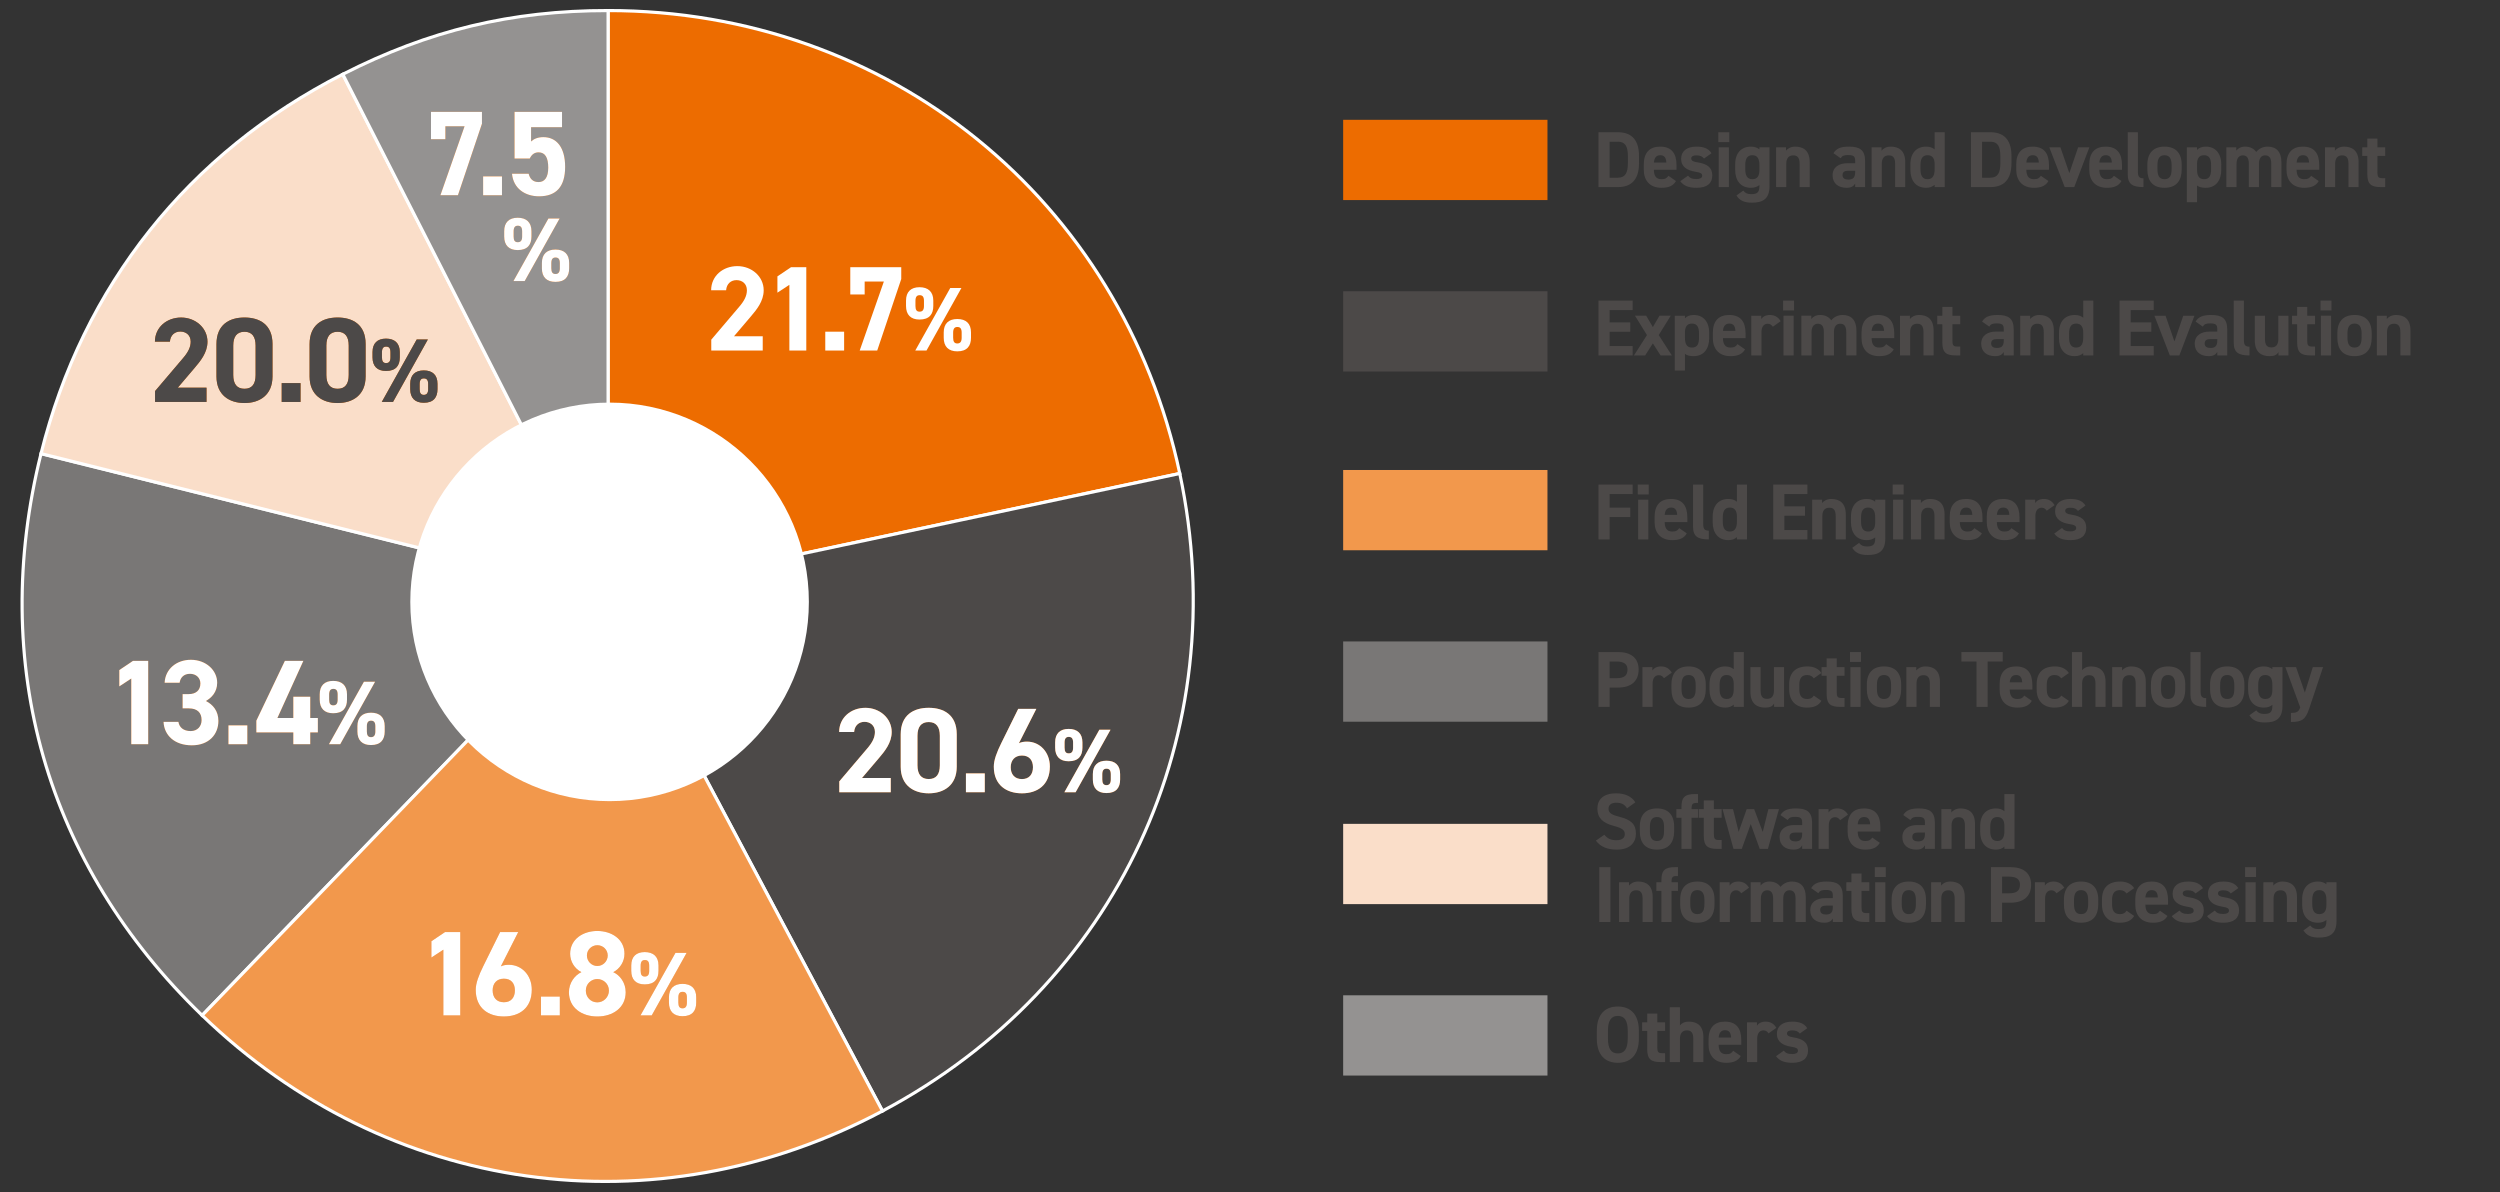 <?xml version="1.0" encoding="UTF-8"?><svg id="_レイヤー_1" xmlns="http://www.w3.org/2000/svg" viewBox="0 0 1573 750"><rect x="0" y="0" width="1573" height="750" fill="#333333" stroke="none"/><defs><style>.cls-1,.cls-2{fill:#f2984c;}.cls-3,.cls-4,.cls-5,.cls-2,.cls-6,.cls-7{stroke:#fff;stroke-miterlimit:10;stroke-width:2px;}.cls-3,.cls-8{fill:#797776;}.cls-4,.cls-9{fill:#4c4948;}.cls-10{isolation:isolate;}.cls-11,.cls-5{fill:#fadec9;}.cls-12{fill:#fff;}.cls-13,.cls-6{fill:#ed6c00;}.cls-14,.cls-7{fill:#949291;}</style></defs><g id="_グラフ"><path class="cls-6" d="M382.62,374.37V6.64c176.28,0,323.04,118.84,359.69,291.27l-359.69,76.45h0Z"/><path class="cls-4" d="M382.62,374.37l359.69-76.45c34.79,163.69-39.3,322.57-187.05,401.14l-172.64-324.68h0Z"/><path class="cls-3" d="M382.62,374.37l-255.44,264.52C29,544.08-7.2,417.83,25.81,285.41l356.8,88.96h.01Z"/><path class="cls-5" d="M382.62,374.37L25.81,285.41C52.15,179.78,118.68,96.14,215.67,46.72l166.94,327.65h.01Z"/><path class="cls-2" d="M382.62,374.37l172.64,324.68c-143.45,76.28-311.21,52.7-428.08-60.16l255.44-264.52h0Z"/><path class="cls-7" d="M382.62,374.37L215.67,46.72c54.29-27.66,106.02-40.08,166.94-40.08v367.73h.01Z"/><circle class="cls-12" cx="383.55" cy="378.7" r="125.39"/><rect class="cls-13" x="845.12" y="75.38" width="128.54" height="50.5"/><rect class="cls-9" x="845.12" y="183.26" width="128.54" height="50.5"/><rect class="cls-1" x="845.12" y="295.72" width="128.54" height="50.5"/><rect class="cls-8" x="845.12" y="403.6" width="128.54" height="50.5"/><rect class="cls-11" x="845.12" y="518.37" width="128.54" height="50.5"/><rect class="cls-14" x="845.12" y="626.24" width="128.54" height="50.5"/></g><g id="_数値"><g class="cls-10"><g class="cls-10"><path class="cls-13" d="M479.91,220.56h-32.38v-6.84l17.56-20.67c3.27-3.8,4.86-6.99,4.86-10.41,0-4.26-3.12-6.38-6.54-6.38s-6.23,2.2-6.54,6.38h-9.42c0-9.04,7.45-15.2,16.49-15.2s16.57,6.54,16.57,15.2c0,6.92-4.56,12.31-7.9,16.26l-10.79,12.69h18.09v8.97Z"/></g><g class="cls-10"><path class="cls-13" d="M507.31,220.56h-10.64v-41.35l-7.52,4.94v-10.26l8.59-5.78h9.58v52.44Z"/></g><g class="cls-10"><path class="cls-13" d="M531.12,220.56h-11.86v-11.86h11.86v11.86Z"/></g><g class="cls-10"><path class="cls-13" d="M535,185.29v-17.18h32.07v7.45l-15.12,44.99h-11.02l15.2-43.4h-12.08v8.13h-9.04Z"/></g></g><g class="cls-10"><g class="cls-10"><path class="cls-13" d="M587.23,192.51c0,5.13-2.45,8.55-8.67,8.55-5.53,0-8.49-3.02-8.49-8.55v-3.36c0-5.53,3.08-8.44,8.49-8.44s8.67,2.85,8.67,8.44v3.36ZM604.91,181.23l-21.95,39.33h-7.07l22-39.33h7.01ZM581.36,192.51v-3.19c0-2.62-.91-3.59-2.74-3.59-1.71,0-2.62,1.03-2.62,3.59v3.19c0,2.45.74,3.59,2.62,3.59s2.74-1.14,2.74-3.59ZM610.95,212.52c0,5.13-2.45,8.55-8.61,8.55-5.59,0-8.55-3.02-8.55-8.55v-3.36c0-5.53,3.08-8.44,8.55-8.44s8.61,2.85,8.61,8.44v3.36ZM605.08,212.52v-3.19c0-2.62-.91-3.59-2.74-3.59-1.71,0-2.62,1.03-2.62,3.59v3.19c0,2.45.8,3.59,2.62,3.59s2.74-1.14,2.74-3.59Z"/></g></g><g class="cls-10"><g class="cls-10"><path class="cls-12" d="M479.91,220.56h-32.38v-6.84l17.56-20.67c3.27-3.8,4.86-6.99,4.86-10.41,0-4.26-3.12-6.38-6.54-6.38s-6.23,2.2-6.54,6.38h-9.42c0-9.04,7.45-15.2,16.49-15.2s16.57,6.54,16.57,15.2c0,6.92-4.56,12.31-7.9,16.26l-10.79,12.69h18.09v8.97Z"/></g><g class="cls-10"><path class="cls-12" d="M507.31,220.56h-10.64v-41.35l-7.52,4.94v-10.26l8.59-5.78h9.58v52.44Z"/></g><g class="cls-10"><path class="cls-12" d="M531.12,220.56h-11.86v-11.86h11.86v11.86Z"/></g><g class="cls-10"><path class="cls-12" d="M535,185.29v-17.18h32.07v7.45l-15.12,44.99h-11.02l15.2-43.4h-12.08v8.13h-9.04Z"/></g></g><g class="cls-10"><g class="cls-10"><path class="cls-12" d="M587.23,192.51c0,5.13-2.45,8.55-8.67,8.55-5.53,0-8.49-3.02-8.49-8.55v-3.36c0-5.53,3.08-8.44,8.49-8.44s8.67,2.85,8.67,8.44v3.36ZM604.91,181.23l-21.95,39.33h-7.07l22-39.33h7.01ZM581.36,192.51v-3.19c0-2.62-.91-3.59-2.74-3.59-1.71,0-2.62,1.03-2.62,3.59v3.19c0,2.45.74,3.59,2.62,3.59s2.74-1.14,2.74-3.59ZM610.95,212.52c0,5.13-2.45,8.55-8.61,8.55-5.59,0-8.55-3.02-8.55-8.55v-3.36c0-5.53,3.08-8.44,8.55-8.44s8.61,2.85,8.61,8.44v3.36ZM605.08,212.52v-3.19c0-2.62-.91-3.59-2.74-3.59-1.71,0-2.62,1.03-2.62,3.59v3.19c0,2.45.8,3.59,2.62,3.59s2.74-1.14,2.74-3.59Z"/></g></g><g class="cls-10"><g class="cls-10"><path class="cls-13" d="M560.46,498.48h-32.38v-6.84l17.56-20.67c3.27-3.8,4.86-6.99,4.86-10.41,0-4.26-3.12-6.38-6.54-6.38s-6.23,2.2-6.54,6.38h-9.42c0-9.04,7.45-15.2,16.49-15.2s16.57,6.54,16.57,15.2c0,6.92-4.56,12.31-7.9,16.26l-10.79,12.69h18.09v8.97Z"/></g><g class="cls-10"><path class="cls-13" d="M601.98,482.44c0,11.78-8.21,16.72-17.63,16.72s-17.63-4.94-17.63-16.72v-20.37c0-12.31,8.21-16.72,17.63-16.72s17.63,4.41,17.63,16.64v20.45ZM584.35,454.32c-4.79,0-7.07,3.04-7.07,8.66v18.54c0,5.62,2.28,8.66,7.07,8.66s6.99-3.04,6.99-8.66v-18.54c0-5.62-2.28-8.66-6.99-8.66Z"/></g><g class="cls-10"><path class="cls-13" d="M619.62,498.48h-11.86v-11.86h11.86v11.86Z"/></g><g class="cls-10"><path class="cls-13" d="M641.12,467.62c1.6-.76,3.19-.99,5.09-.99,8.06,0,14.36,6.61,14.36,15.66,0,11.63-7.83,16.87-17.56,16.87s-17.71-5.17-17.71-16.8c0-4.1,1.82-8.97,4.79-14.97l10.56-21.36h11.4l-10.94,21.59ZM643.02,490.2c4.56,0,6.92-3.04,6.92-7.45s-2.36-7.37-6.92-7.37-7.07,3.04-7.07,7.37,2.36,7.45,7.07,7.45Z"/></g></g><g class="cls-10"><g class="cls-10"><path class="cls-13" d="M681.06,470.43c0,5.13-2.45,8.55-8.67,8.55-5.53,0-8.49-3.02-8.49-8.55v-3.36c0-5.53,3.08-8.44,8.49-8.44s8.67,2.85,8.67,8.44v3.36ZM698.74,459.15l-21.95,39.33h-7.07l22-39.33h7.01ZM675.19,470.43v-3.19c0-2.62-.91-3.59-2.74-3.59-1.71,0-2.62,1.03-2.62,3.59v3.19c0,2.45.74,3.59,2.62,3.59s2.74-1.14,2.74-3.59ZM704.78,490.44c0,5.13-2.45,8.55-8.61,8.55-5.59,0-8.55-3.02-8.55-8.55v-3.36c0-5.53,3.08-8.44,8.55-8.44s8.61,2.85,8.61,8.44v3.36ZM698.91,490.44v-3.19c0-2.62-.91-3.59-2.74-3.59-1.71,0-2.62,1.03-2.62,3.59v3.19c0,2.45.8,3.59,2.62,3.59s2.74-1.14,2.74-3.59Z"/></g></g><g class="cls-10"><g class="cls-10"><path class="cls-12" d="M560.46,498.48h-32.38v-6.84l17.56-20.67c3.27-3.8,4.86-6.99,4.86-10.41,0-4.26-3.12-6.38-6.54-6.38s-6.23,2.2-6.54,6.38h-9.42c0-9.04,7.45-15.2,16.49-15.2s16.57,6.54,16.57,15.2c0,6.92-4.56,12.31-7.9,16.26l-10.79,12.69h18.09v8.97Z"/></g><g class="cls-10"><path class="cls-12" d="M601.98,482.44c0,11.78-8.21,16.72-17.63,16.72s-17.63-4.94-17.63-16.72v-20.37c0-12.31,8.21-16.72,17.63-16.72s17.63,4.41,17.63,16.64v20.45ZM584.35,454.32c-4.79,0-7.07,3.04-7.07,8.66v18.54c0,5.62,2.28,8.66,7.07,8.66s6.99-3.04,6.99-8.66v-18.54c0-5.62-2.28-8.66-6.99-8.66Z"/></g><g class="cls-10"><path class="cls-12" d="M619.62,498.48h-11.86v-11.86h11.86v11.86Z"/></g><g class="cls-10"><path class="cls-12" d="M641.12,467.62c1.6-.76,3.19-.99,5.09-.99,8.06,0,14.36,6.61,14.36,15.66,0,11.63-7.83,16.87-17.56,16.87s-17.71-5.17-17.71-16.8c0-4.1,1.82-8.97,4.79-14.97l10.56-21.36h11.4l-10.94,21.59ZM643.02,490.2c4.56,0,6.92-3.04,6.92-7.45s-2.36-7.37-6.92-7.37-7.07,3.04-7.07,7.37,2.36,7.45,7.07,7.45Z"/></g></g><g class="cls-10"><g class="cls-10"><path class="cls-12" d="M681.06,470.43c0,5.13-2.45,8.55-8.67,8.55-5.53,0-8.49-3.02-8.49-8.55v-3.36c0-5.53,3.08-8.44,8.49-8.44s8.67,2.85,8.67,8.44v3.36ZM698.74,459.15l-21.95,39.33h-7.07l22-39.33h7.01ZM675.19,470.43v-3.19c0-2.62-.91-3.59-2.74-3.59-1.71,0-2.62,1.03-2.62,3.59v3.19c0,2.45.74,3.59,2.62,3.59s2.74-1.14,2.74-3.59ZM704.78,490.44c0,5.13-2.45,8.55-8.61,8.55-5.59,0-8.55-3.02-8.55-8.55v-3.36c0-5.53,3.08-8.44,8.55-8.44s8.61,2.85,8.61,8.44v3.36ZM698.91,490.44v-3.19c0-2.62-.91-3.59-2.74-3.59-1.71,0-2.62,1.03-2.62,3.59v3.19c0,2.45.8,3.59,2.62,3.59s2.74-1.14,2.74-3.59Z"/></g></g><g class="cls-10"><g class="cls-10"><g class="cls-10"><path class="cls-13" d="M129.94,252.91h-32.38v-6.84l17.56-20.67c3.27-3.8,4.86-6.99,4.86-10.41,0-4.26-3.12-6.38-6.54-6.38s-6.23,2.2-6.54,6.38h-9.42c0-9.04,7.45-15.2,16.49-15.2s16.57,6.54,16.57,15.2c0,6.92-4.56,12.31-7.9,16.26l-10.79,12.69h18.09v8.97Z"/></g><g class="cls-10"><path class="cls-13" d="M171.46,236.87c0,11.78-8.21,16.72-17.63,16.72s-17.63-4.94-17.63-16.72v-20.37c0-12.31,8.21-16.72,17.63-16.72s17.63,4.41,17.63,16.64v20.45ZM153.83,208.75c-4.79,0-7.07,3.04-7.07,8.66v18.54c0,5.62,2.28,8.67,7.07,8.67s6.99-3.04,6.99-8.67v-18.54c0-5.62-2.28-8.66-6.99-8.66Z"/></g><g class="cls-10"><path class="cls-13" d="M189.1,252.91h-11.86v-11.86h11.86v11.86Z"/></g><g class="cls-10"><path class="cls-13" d="M230.05,236.87c0,11.78-8.21,16.72-17.63,16.72s-17.63-4.94-17.63-16.72v-20.37c0-12.31,8.21-16.72,17.63-16.72s17.63,4.41,17.63,16.64v20.45ZM212.42,208.75c-4.79,0-7.07,3.04-7.07,8.66v18.54c0,5.62,2.28,8.67,7.07,8.67s6.99-3.04,6.99-8.67v-18.54c0-5.62-2.28-8.66-6.99-8.66Z"/></g></g><g class="cls-10"><g class="cls-10"><path class="cls-13" d="M251.55,224.86c0,5.13-2.45,8.55-8.67,8.55-5.53,0-8.49-3.02-8.49-8.55v-3.36c0-5.53,3.08-8.44,8.49-8.44s8.67,2.85,8.67,8.44v3.36ZM269.23,213.58l-21.95,39.33h-7.07l22-39.33h7.01ZM245.68,224.86v-3.19c0-2.62-.91-3.59-2.74-3.59-1.71,0-2.62,1.03-2.62,3.59v3.19c0,2.45.74,3.59,2.62,3.59s2.74-1.14,2.74-3.59ZM275.27,244.87c0,5.13-2.45,8.55-8.61,8.55-5.59,0-8.55-3.02-8.55-8.55v-3.36c0-5.53,3.08-8.44,8.55-8.44s8.61,2.85,8.61,8.44v3.36ZM269.4,244.87v-3.19c0-2.62-.91-3.59-2.74-3.59-1.71,0-2.62,1.03-2.62,3.59v3.19c0,2.45.8,3.59,2.62,3.59s2.74-1.14,2.74-3.59Z"/></g></g><g class="cls-10"><g class="cls-10"><path class="cls-9" d="M129.94,252.91h-32.38v-6.84l17.56-20.67c3.27-3.8,4.86-6.99,4.86-10.41,0-4.26-3.12-6.38-6.54-6.38s-6.23,2.2-6.54,6.38h-9.42c0-9.04,7.45-15.2,16.49-15.2s16.57,6.54,16.57,15.2c0,6.92-4.56,12.31-7.9,16.26l-10.79,12.69h18.09v8.97Z"/></g><g class="cls-10"><path class="cls-9" d="M171.46,236.87c0,11.78-8.21,16.72-17.63,16.72s-17.63-4.94-17.63-16.72v-20.37c0-12.31,8.21-16.72,17.63-16.72s17.63,4.41,17.63,16.64v20.45ZM153.83,208.75c-4.79,0-7.07,3.04-7.07,8.66v18.54c0,5.62,2.28,8.67,7.07,8.67s6.99-3.04,6.99-8.67v-18.54c0-5.62-2.28-8.66-6.99-8.66Z"/></g><g class="cls-10"><path class="cls-9" d="M189.1,252.91h-11.86v-11.86h11.86v11.86Z"/></g><g class="cls-10"><path class="cls-9" d="M230.05,236.87c0,11.78-8.21,16.72-17.63,16.72s-17.63-4.94-17.63-16.72v-20.37c0-12.31,8.21-16.72,17.63-16.72s17.63,4.41,17.63,16.64v20.45ZM212.42,208.75c-4.79,0-7.07,3.04-7.07,8.66v18.54c0,5.62,2.28,8.67,7.07,8.67s6.99-3.04,6.99-8.67v-18.54c0-5.62-2.28-8.66-6.99-8.66Z"/></g></g><g class="cls-10"><g class="cls-10"><path class="cls-9" d="M251.55,224.86c0,5.13-2.45,8.55-8.67,8.55-5.53,0-8.49-3.02-8.49-8.55v-3.36c0-5.53,3.08-8.44,8.49-8.44s8.67,2.85,8.67,8.44v3.36ZM269.23,213.58l-21.95,39.33h-7.07l22-39.33h7.01ZM245.68,224.86v-3.19c0-2.62-.91-3.59-2.74-3.59-1.71,0-2.62,1.03-2.62,3.59v3.19c0,2.45.74,3.59,2.62,3.59s2.74-1.14,2.74-3.59ZM275.27,244.87c0,5.13-2.45,8.55-8.61,8.55-5.59,0-8.55-3.02-8.55-8.55v-3.36c0-5.53,3.08-8.44,8.55-8.44s8.61,2.85,8.61,8.44v3.36ZM269.4,244.87v-3.19c0-2.62-.91-3.59-2.74-3.59-1.71,0-2.62,1.03-2.62,3.59v3.19c0,2.45.8,3.59,2.62,3.59s2.74-1.14,2.74-3.59Z"/></g></g></g><g class="cls-10"><g class="cls-10"><path class="cls-13" d="M271.18,87.58v-17.18h32.07v7.45l-15.12,44.99h-11.02l15.2-43.4h-12.08v8.13h-9.04Z"/></g><g class="cls-10"><path class="cls-13" d="M315.84,122.85h-11.86v-11.86h11.86v11.86Z"/></g><g class="cls-10"><path class="cls-13" d="M333.33,99.74h-9.58v-29.34h29.87v9.65h-19.46v8.97c1.44-1.37,3.8-2.74,7.75-2.74,8.06,0,13.68,6.16,13.68,18.7s-5.62,18.54-16.42,18.54c-8.82,0-16.19-4.94-17.02-14.21h10.49c.84,3.34,2.81,5.24,6.23,5.24,3.8,0,6.08-2.89,6.08-9.04s-1.82-9.65-6.08-9.65c-2.74,0-4.41,1.52-5.55,3.88Z"/></g></g><g class="cls-10"><g class="cls-10"><path class="cls-13" d="M334.4,148.8c0,5.13-2.45,8.55-8.67,8.55-5.53,0-8.49-3.02-8.49-8.55v-3.36c0-5.53,3.08-8.44,8.49-8.44s8.67,2.85,8.67,8.44v3.36ZM352.08,137.52l-21.95,39.33h-7.07l22-39.33h7.01ZM328.53,148.8v-3.19c0-2.62-.91-3.59-2.74-3.59-1.71,0-2.62,1.03-2.62,3.59v3.19c0,2.45.74,3.59,2.62,3.59s2.74-1.14,2.74-3.59ZM358.12,168.81c0,5.13-2.45,8.55-8.61,8.55-5.59,0-8.55-3.02-8.55-8.55v-3.36c0-5.53,3.08-8.44,8.55-8.44s8.61,2.85,8.61,8.44v3.36ZM352.25,168.81v-3.19c0-2.62-.91-3.59-2.74-3.59-1.71,0-2.62,1.03-2.62,3.59v3.19c0,2.45.8,3.59,2.62,3.59s2.74-1.14,2.74-3.59Z"/></g></g><g class="cls-10"><g class="cls-10"><path class="cls-12" d="M271.18,87.58v-17.18h32.07v7.45l-15.12,44.99h-11.02l15.2-43.4h-12.08v8.13h-9.04Z"/></g><g class="cls-10"><path class="cls-12" d="M315.84,122.85h-11.86v-11.86h11.86v11.86Z"/></g><g class="cls-10"><path class="cls-12" d="M333.33,99.74h-9.58v-29.34h29.87v9.65h-19.46v8.97c1.44-1.37,3.8-2.74,7.75-2.74,8.06,0,13.68,6.16,13.68,18.7s-5.62,18.54-16.42,18.54c-8.82,0-16.19-4.94-17.02-14.21h10.49c.84,3.34,2.81,5.24,6.23,5.24,3.8,0,6.08-2.89,6.08-9.04s-1.82-9.65-6.08-9.65c-2.74,0-4.41,1.52-5.55,3.88Z"/></g></g><g class="cls-10"><g class="cls-10"><path class="cls-12" d="M334.4,148.8c0,5.13-2.45,8.55-8.67,8.55-5.53,0-8.49-3.02-8.49-8.55v-3.36c0-5.53,3.08-8.44,8.49-8.44s8.67,2.85,8.67,8.44v3.36ZM352.08,137.52l-21.95,39.33h-7.07l22-39.33h7.01ZM328.53,148.8v-3.19c0-2.62-.91-3.59-2.74-3.59-1.71,0-2.62,1.03-2.62,3.59v3.19c0,2.45.74,3.59,2.62,3.59s2.74-1.14,2.74-3.59ZM358.12,168.81c0,5.13-2.45,8.55-8.61,8.55-5.59,0-8.55-3.02-8.55-8.55v-3.36c0-5.53,3.08-8.44,8.55-8.44s8.61,2.85,8.61,8.44v3.36ZM352.25,168.81v-3.19c0-2.62-.91-3.59-2.74-3.59-1.71,0-2.62,1.03-2.62,3.59v3.19c0,2.45.8,3.59,2.62,3.59s2.74-1.14,2.74-3.59Z"/></g></g><g class="cls-10"><g class="cls-10"><path class="cls-13" d="M93.24,468.27h-10.64v-41.35l-7.52,4.94v-10.26l8.59-5.78h9.58v52.44Z"/></g><g class="cls-10"><path class="cls-13" d="M114.91,436.73h3.88c4.33,0,7.3-2.28,7.3-6.69,0-3.5-2.66-6.08-6.54-6.08s-6.08,2.36-6.54,5.62h-9.42c.38-8.59,7.45-14.44,16.49-14.44,9.58,0,16.57,6.61,16.57,14.44,0,5.93-3.65,9.58-7.14,11.48,4.48,2.21,7.9,6.31,7.9,12.54,0,8.51-5.93,15.35-16.72,15.35s-17.4-6.23-17.78-14.74h9.35c.53,3.34,3.04,5.78,7.75,5.78,4.26,0,6.84-3.04,6.84-6.92,0-4.63-2.66-7.37-8.06-7.37h-3.88v-8.97Z"/></g><g class="cls-10"><path class="cls-13" d="M155.61,468.27h-11.86v-11.86h11.86v11.86Z"/></g><g class="cls-10"><path class="cls-13" d="M190.87,415.83l-16.34,35.95h10.03v-13.38h10.64v13.38h4.79v9.04h-4.79v7.45h-10.64v-7.45h-23.26v-7.37l17.94-37.62h11.63Z"/></g></g><g class="cls-10"><g class="cls-10"><path class="cls-13" d="M218.33,440.22c0,5.13-2.45,8.55-8.67,8.55-5.53,0-8.49-3.02-8.49-8.55v-3.36c0-5.53,3.08-8.44,8.49-8.44s8.67,2.85,8.67,8.44v3.36ZM236.01,428.94l-21.95,39.33h-7.07l22-39.33h7.01ZM212.46,440.22v-3.19c0-2.62-.91-3.59-2.74-3.59-1.71,0-2.62,1.03-2.62,3.59v3.19c0,2.45.74,3.59,2.62,3.59s2.74-1.14,2.74-3.59ZM242.05,460.23c0,5.13-2.45,8.55-8.61,8.55-5.59,0-8.55-3.02-8.55-8.55v-3.36c0-5.53,3.08-8.44,8.55-8.44s8.61,2.85,8.61,8.44v3.36ZM236.18,460.23v-3.19c0-2.62-.91-3.59-2.74-3.59-1.71,0-2.62,1.03-2.62,3.59v3.19c0,2.45.8,3.59,2.62,3.59s2.74-1.14,2.74-3.59Z"/></g></g><g class="cls-10"><g class="cls-10"><path class="cls-12" d="M93.24,468.27h-10.64v-41.35l-7.52,4.94v-10.26l8.59-5.78h9.58v52.44Z"/></g><g class="cls-10"><path class="cls-12" d="M114.91,436.73h3.88c4.33,0,7.3-2.28,7.3-6.69,0-3.5-2.66-6.08-6.54-6.08s-6.08,2.36-6.54,5.62h-9.42c.38-8.59,7.45-14.44,16.49-14.44,9.58,0,16.57,6.61,16.57,14.44,0,5.93-3.65,9.58-7.14,11.48,4.48,2.21,7.9,6.31,7.9,12.54,0,8.51-5.93,15.35-16.72,15.35s-17.4-6.23-17.78-14.74h9.35c.53,3.34,3.04,5.78,7.75,5.78,4.26,0,6.84-3.04,6.84-6.92,0-4.63-2.66-7.37-8.06-7.37h-3.88v-8.97Z"/></g><g class="cls-10"><path class="cls-12" d="M155.61,468.27h-11.86v-11.86h11.86v11.86Z"/></g><g class="cls-10"><path class="cls-12" d="M190.87,415.83l-16.34,35.95h10.03v-13.38h10.64v13.38h4.79v9.04h-4.79v7.45h-10.64v-7.45h-23.26v-7.37l17.94-37.62h11.63Z"/></g></g><g class="cls-10"><g class="cls-10"><path class="cls-12" d="M218.33,440.22c0,5.13-2.45,8.55-8.67,8.55-5.53,0-8.49-3.02-8.49-8.55v-3.36c0-5.53,3.08-8.44,8.49-8.44s8.67,2.85,8.67,8.44v3.36ZM236.01,428.94l-21.95,39.33h-7.07l22-39.33h7.01ZM212.46,440.22v-3.19c0-2.62-.91-3.59-2.74-3.59-1.71,0-2.62,1.03-2.62,3.59v3.19c0,2.45.74,3.59,2.62,3.59s2.74-1.14,2.74-3.59ZM242.05,460.23c0,5.13-2.45,8.55-8.61,8.55-5.59,0-8.55-3.02-8.55-8.55v-3.36c0-5.53,3.08-8.44,8.55-8.44s8.61,2.85,8.61,8.44v3.36ZM236.18,460.23v-3.19c0-2.62-.91-3.59-2.74-3.59-1.71,0-2.62,1.03-2.62,3.59v3.19c0,2.45.8,3.59,2.62,3.59s2.74-1.14,2.74-3.59Z"/></g></g><g class="cls-10"><g class="cls-10"><path class="cls-13" d="M289.6,638.89h-10.64v-41.35l-7.52,4.94v-10.26l8.59-5.78h9.58v52.44Z"/></g><g class="cls-10"><path class="cls-13" d="M315.15,608.03c1.6-.76,3.19-.99,5.09-.99,8.06,0,14.36,6.61,14.36,15.66,0,11.63-7.83,16.87-17.56,16.87s-17.71-5.17-17.71-16.8c0-4.1,1.82-8.97,4.79-14.97l10.56-21.36h11.4l-10.94,21.58ZM317.05,630.61c4.56,0,6.92-3.04,6.92-7.45s-2.36-7.37-6.92-7.37-7.07,3.04-7.07,7.37,2.36,7.45,7.07,7.45Z"/></g><g class="cls-10"><path class="cls-13" d="M352.24,638.89h-11.86v-11.86h11.86v11.86Z"/></g><g class="cls-10"><path class="cls-13" d="M365.8,611.68c-4.18-2.13-7.07-6.61-7.07-11.55,0-9.27,8.21-14.37,17.1-14.37s17.1,5.09,17.1,14.37c0,4.94-2.89,9.42-7.07,11.55,4.26,1.9,7.83,6.69,7.83,12.62,0,9.8-8.13,15.28-17.86,15.28s-17.86-5.47-17.86-15.28c0-5.93,3.72-10.72,7.83-12.62ZM375.83,630.68c4.03,0,7.3-3.34,7.3-7.37,0-4.56-3.8-7.3-7.3-7.3s-7.22,2.74-7.22,7.3c0,4.03,3.04,7.37,7.22,7.37ZM375.83,607.8c3.57,0,6.54-2.96,6.54-6.61s-2.96-6.46-6.54-6.46-6.54,2.89-6.54,6.46,2.89,6.61,6.54,6.61Z"/></g></g><g class="cls-10"><g class="cls-10"><path class="cls-13" d="M414.34,610.84c0,5.13-2.45,8.55-8.67,8.55-5.53,0-8.49-3.02-8.49-8.55v-3.36c0-5.53,3.08-8.44,8.49-8.44s8.67,2.85,8.67,8.44v3.36ZM432.02,599.55l-21.95,39.33h-7.07l22-39.33h7.01ZM408.47,610.84v-3.19c0-2.62-.91-3.59-2.74-3.59-1.71,0-2.62,1.03-2.62,3.59v3.19c0,2.45.74,3.59,2.62,3.59s2.74-1.14,2.74-3.59ZM438.06,630.85c0,5.13-2.45,8.55-8.61,8.55-5.59,0-8.55-3.02-8.55-8.55v-3.36c0-5.53,3.08-8.44,8.55-8.44s8.61,2.85,8.61,8.44v3.36ZM432.19,630.85v-3.19c0-2.62-.91-3.59-2.74-3.59-1.71,0-2.62,1.03-2.62,3.59v3.19c0,2.45.8,3.59,2.62,3.59s2.74-1.14,2.74-3.59Z"/></g></g><g class="cls-10"><g class="cls-10"><path class="cls-12" d="M289.6,638.89h-10.64v-41.35l-7.52,4.94v-10.26l8.59-5.78h9.58v52.44Z"/></g><g class="cls-10"><path class="cls-12" d="M315.15,608.03c1.6-.76,3.19-.99,5.09-.99,8.06,0,14.36,6.61,14.36,15.66,0,11.63-7.83,16.87-17.56,16.87s-17.71-5.17-17.71-16.8c0-4.1,1.82-8.97,4.79-14.97l10.56-21.36h11.4l-10.94,21.58ZM317.05,630.61c4.56,0,6.92-3.04,6.92-7.45s-2.36-7.37-6.92-7.37-7.07,3.04-7.07,7.37,2.36,7.45,7.07,7.45Z"/></g><g class="cls-10"><path class="cls-12" d="M352.24,638.89h-11.86v-11.86h11.86v11.86Z"/></g><g class="cls-10"><path class="cls-12" d="M365.8,611.68c-4.18-2.13-7.07-6.61-7.07-11.55,0-9.27,8.21-14.37,17.1-14.37s17.1,5.09,17.1,14.37c0,4.94-2.89,9.42-7.07,11.55,4.26,1.9,7.83,6.69,7.83,12.62,0,9.8-8.13,15.28-17.86,15.28s-17.86-5.47-17.86-15.28c0-5.93,3.72-10.72,7.83-12.62ZM375.83,630.68c4.03,0,7.3-3.34,7.3-7.37,0-4.56-3.8-7.3-7.3-7.3s-7.22,2.74-7.22,7.3c0,4.03,3.04,7.37,7.22,7.37ZM375.83,607.8c3.57,0,6.54-2.96,6.54-6.61s-2.96-6.46-6.54-6.46-6.54,2.89-6.54,6.46,2.89,6.61,6.54,6.61Z"/></g></g><g class="cls-10"><g class="cls-10"><path class="cls-12" d="M414.34,610.84c0,5.13-2.45,8.55-8.67,8.55-5.53,0-8.49-3.02-8.49-8.55v-3.36c0-5.53,3.08-8.44,8.49-8.44s8.67,2.85,8.67,8.44v3.36ZM432.02,599.55l-21.95,39.33h-7.07l22-39.33h7.01ZM408.47,610.84v-3.19c0-2.62-.91-3.59-2.74-3.59-1.71,0-2.62,1.03-2.62,3.59v3.19c0,2.45.74,3.59,2.62,3.59s2.74-1.14,2.74-3.59ZM438.06,630.85c0,5.13-2.45,8.55-8.61,8.55-5.59,0-8.55-3.02-8.55-8.55v-3.36c0-5.53,3.08-8.44,8.55-8.44s8.61,2.85,8.61,8.44v3.36ZM432.19,630.85v-3.19c0-2.62-.91-3.59-2.74-3.59-1.71,0-2.62,1.03-2.62,3.59v3.19c0,2.45.8,3.59,2.62,3.59s2.74-1.14,2.74-3.59Z"/></g></g></g><g id="en"><g class="cls-10"><g class="cls-10"><path class="cls-9" d="M1005.77,117.71v-34.5h12.25c7.8,0,13.25,4,13.25,15v4.5c0,10.95-5.45,15-13.25,15h-12.25ZM1024.27,102.71v-4.5c0-5.95-1.6-9.05-6.25-9.05h-5.25v22.65h5.25c4.65,0,6.25-3.15,6.25-9.1Z"/><path class="cls-9" d="M1054.52,113.91c-1.75,3.05-4.65,4.25-9.15,4.25-7.5,0-11.1-4.85-11.1-11.3v-3.4c0-7.55,3.8-11.2,10.3-11.2,7.05,0,10.3,4.1,10.3,11.7v2.85h-14.25c.05,3.45,1.15,5.95,4.7,5.95,2.65,0,3.5-.8,4.45-2.15l4.75,3.3ZM1040.62,102.26h7.85c-.15-3.25-1.45-4.6-3.85-4.6-2.55,0-3.75,1.75-4,4.6Z"/><path class="cls-9" d="M1072.17,99.76c-1.1-1.3-2.2-2-4.9-2-1.65,0-3.15.5-3.15,1.95s1.35,2.05,4,2.45c6.15.95,9.25,3.3,9.25,8.25s-3.35,7.75-9.8,7.75c-5.1,0-8.2-1.25-10.35-4.15l4.9-3.5c1,1.35,2.25,2.15,5.35,2.15,2.2,0,3.55-.75,3.55-2.05,0-1.55-1.1-2.05-4.25-2.55-5.2-.85-9-3.05-9-8.1,0-4.75,3.4-7.7,9.65-7.7,4.1,0,7.5.95,9.45,4.15l-4.7,3.35Z"/><path class="cls-9" d="M1081.17,83.21h6.9v6.2h-6.9v-6.2ZM1081.42,92.71h6.4v25h-6.4v-25Z"/><path class="cls-9" d="M1107.02,92.71h6.35v24.5c0,8.35-4.7,10.3-11,10.3-4.65,0-7.6-1.1-9.8-4.5l4.3-3.1c1.1,1.5,2.55,2.25,4.9,2.25,3.8,0,5.25-1.1,5.25-4.95v-.8c-1.35,1.15-3.1,1.75-5.35,1.75-6.55,0-9.9-4.65-9.9-11.3v-3.4c0-7.3,3.95-11.2,9.9-11.2,2.25,0,4,.6,5.35,1.75v-1.3ZM1107.02,107.01v-3.15c0-4-1.3-6.2-4.45-6.2s-4.45,2.2-4.45,6.2v2.6c0,3.6,1,6.3,4.45,6.3s4.45-2.45,4.45-5.75Z"/><path class="cls-9" d="M1117.52,92.71h6.25v2.1c.95-1.25,2.95-2.55,5.75-2.55,5.05,0,9.15,2.4,9.15,9.8v15.65h-6.35v-14.65c0-3.9-1.4-5.3-4-5.3-2.95,0-4.4,1.95-4.4,5.25v14.7h-6.4v-25Z"/><path class="cls-9" d="M1162.32,102.71h4.95v-1.45c0-2.8-.85-3.7-4.45-3.7-2.45,0-3.65.35-4.7,2l-4.5-3.15c1.85-3.05,4.65-4.15,9.8-4.15,6.45,0,10.1,1.9,10.1,9.05v16.4h-6.25v-2.2c-1,1.7-2.5,2.65-5.4,2.65-5.2,0-8.8-2.75-8.8-7.85s4-7.6,9.25-7.6ZM1167.27,107.41h-4.2c-2.6,0-3.75.85-3.75,2.8s1.45,2.8,3.65,2.8c2.9,0,4.3-1.25,4.3-4.65v-.95Z"/><path class="cls-9" d="M1177.62,92.71h6.25v2.1c.95-1.25,2.95-2.55,5.75-2.55,5.05,0,9.15,2.4,9.15,9.8v15.65h-6.35v-14.65c0-3.9-1.4-5.3-4-5.3-2.95,0-4.4,1.95-4.4,5.25v14.7h-6.4v-25Z"/><path class="cls-9" d="M1217.27,83.21h6.35v34.5h-6.35v-1.45c-1.3,1.2-3,1.9-5.35,1.9-6.55,0-9.9-4.65-9.9-11.3v-3.4c0-7.3,3.95-11.2,9.9-11.2,2.15,0,3.95.55,5.35,1.75v-10.8ZM1217.27,106.46v-3.15c0-3.65-1.45-5.65-4.45-5.65-3.15,0-4.45,2.2-4.45,6.2v2.6c0,3.6,1,6.3,4.45,6.3s4.45-2.7,4.45-6.3Z"/><path class="cls-9" d="M1240.12,117.71v-34.5h12.25c7.8,0,13.25,4,13.25,15v4.5c0,10.95-5.45,15-13.25,15h-12.25ZM1258.62,102.71v-4.5c0-5.95-1.6-9.05-6.25-9.05h-5.25v22.65h5.25c4.65,0,6.25-3.15,6.25-9.1Z"/></g><g class="cls-10"><path class="cls-9" d="M1288.87,113.91c-1.75,3.05-4.65,4.25-9.15,4.25-7.5,0-11.1-4.85-11.1-11.3v-3.4c0-7.55,3.8-11.2,10.3-11.2,7.05,0,10.3,4.1,10.3,11.7v2.85h-14.25c.05,3.45,1.15,5.95,4.7,5.95,2.65,0,3.5-.8,4.45-2.15l4.75,3.3ZM1274.97,102.26h7.85c-.15-3.25-1.45-4.6-3.85-4.6-2.55,0-3.75,1.75-4,4.6Z"/></g><g class="cls-10"><path class="cls-9" d="M1314.62,92.71l-9.5,25h-6l-9.7-25h7l5.6,16.2,5.55-16.2h7.05Z"/></g><g class="cls-10"><path class="cls-9" d="M1334.82,113.91c-1.75,3.05-4.65,4.25-9.15,4.25-7.5,0-11.1-4.85-11.1-11.3v-3.4c0-7.55,3.8-11.2,10.3-11.2,7.05,0,10.3,4.1,10.3,11.7v2.85h-14.25c.05,3.45,1.15,5.95,4.7,5.95,2.65,0,3.5-.8,4.45-2.15l4.75,3.3ZM1320.92,102.26h7.85c-.15-3.25-1.45-4.6-3.85-4.6-2.55,0-3.75,1.75-4,4.6Z"/><path class="cls-9" d="M1338.77,83.21h6.4v25.05c0,2.7.8,3.95,3.5,3.95v5.5c-6.75,0-9.9-1.75-9.9-8v-26.5Z"/><path class="cls-9" d="M1372.72,106.66c0,6.85-3.25,11.5-10.8,11.5s-10.8-4.5-10.8-11.5v-3c0-7.5,3.95-11.4,10.8-11.4s10.8,3.9,10.8,11.4v3ZM1366.37,106.46v-2.6c0-4-1.3-6.2-4.45-6.2s-4.45,2.2-4.45,6.2v2.6c0,3.6.9,6.3,4.45,6.3s4.45-2.7,4.45-6.3Z"/><path class="cls-9" d="M1397.62,106.86c0,6.5-3.3,11.3-9.75,11.3-2.6,0-4.35-.5-5.5-1.45v10.5h-6.4v-34.5h6.4v1.65c1.2-1.35,3-2.1,5.55-2.1,5.8,0,9.7,4.05,9.7,11.2v3.4ZM1391.22,106.46v-2.6c0-4-1.25-6.2-4.4-6.2s-4.45,2-4.45,5.65v3.15c0,3.6.85,6.3,4.45,6.3s4.4-2.7,4.4-6.3Z"/><path class="cls-9" d="M1421.32,117.71h-6.35v-14.65c0-4-1.55-5.3-3.8-5.3s-3.95,1.7-3.95,5.25v14.7h-6.4v-25h6.25v2.1c.95-1.3,2.75-2.55,5.55-2.55,3,0,5.45,1.15,7,3.35,1.6-1.95,4.05-3.35,7.2-3.35,5.45,0,8.65,3.3,8.65,9.8v15.65h-6.4v-14.65c0-3.75-1.3-5.3-3.85-5.3-2.3,0-3.9,1.7-3.9,5.25v14.7Z"/><path class="cls-9" d="M1458.92,113.91c-1.75,3.05-4.65,4.25-9.15,4.25-7.5,0-11.1-4.85-11.1-11.3v-3.4c0-7.55,3.8-11.2,10.3-11.2,7.05,0,10.3,4.1,10.3,11.7v2.85h-14.25c.05,3.45,1.15,5.95,4.7,5.95,2.65,0,3.5-.8,4.45-2.15l4.75,3.3ZM1445.02,102.26h7.85c-.15-3.25-1.45-4.6-3.85-4.6-2.55,0-3.75,1.75-4,4.6Z"/><path class="cls-9" d="M1462.87,92.71h6.25v2.1c.95-1.25,2.95-2.55,5.75-2.55,5.05,0,9.15,2.4,9.15,9.8v15.65h-6.35v-14.65c0-3.9-1.4-5.3-4-5.3-2.95,0-4.4,1.95-4.4,5.25v14.7h-6.4v-25Z"/><path class="cls-9" d="M1486.32,92.71h3.2v-5.5h6.35v5.5h4.9v5.4h-4.9v10.45c0,2.5.5,3.55,2.85,3.55h2.05v5.6h-2.7c-6.05,0-8.55-1.7-8.55-8.15v-11.45h-3.2v-5.4Z"/></g></g><g class="cls-10"><g class="cls-10"><path class="cls-9" d="M1027.27,189.14v5.95h-14.5v7.75h13v5.9h-13v9h14.5v5.9h-21.5v-34.5h21.5Z"/><path class="cls-9" d="M1044.82,223.64l-4.85-7.6-4.85,7.6h-7.05l8.2-12.8-7.55-12.2h7.05l4.2,7.15,4.2-7.15h7.05l-7.55,12.2,8.25,12.8h-7.1Z"/><path class="cls-9" d="M1075.42,212.79c0,6.5-3.3,11.3-9.75,11.3-2.6,0-4.35-.5-5.5-1.45v10.5h-6.4v-34.5h6.4v1.65c1.2-1.35,3-2.1,5.55-2.1,5.8,0,9.7,4.05,9.7,11.2v3.4ZM1069.02,212.39v-2.6c0-4-1.25-6.2-4.4-6.2s-4.45,2-4.45,5.65v3.15c0,3.6.85,6.3,4.45,6.3s4.4-2.7,4.4-6.3Z"/><path class="cls-9" d="M1097.97,219.84c-1.75,3.05-4.65,4.25-9.15,4.25-7.5,0-11.1-4.85-11.1-11.3v-3.4c0-7.55,3.8-11.2,10.3-11.2,7.05,0,10.3,4.1,10.3,11.7v2.85h-14.25c.05,3.45,1.15,5.95,4.7,5.95,2.65,0,3.5-.8,4.45-2.15l4.75,3.3ZM1084.07,208.19h7.85c-.15-3.25-1.45-4.6-3.85-4.6-2.55,0-3.75,1.75-4,4.6Z"/><path class="cls-9" d="M1115.47,205.59c-.65-.95-1.55-1.9-3.15-1.9-2.4,0-4,1.75-4,5.25v14.7h-6.4v-25h6.25v2.1c.85-1.25,2.5-2.55,5.45-2.55s5.25,1.3,6.75,3.9l-4.9,3.5Z"/><path class="cls-9" d="M1121.92,189.14h6.9v6.2h-6.9v-6.2ZM1122.17,198.64h6.4v25h-6.4v-25Z"/><path class="cls-9" d="M1153.92,223.64h-6.35v-14.65c0-4-1.55-5.3-3.8-5.3s-3.95,1.7-3.95,5.25v14.7h-6.4v-25h6.25v2.1c.95-1.3,2.75-2.55,5.55-2.55,3,0,5.45,1.15,7,3.35,1.6-1.95,4.05-3.35,7.2-3.35,5.45,0,8.65,3.3,8.65,9.8v15.65h-6.4v-14.65c0-3.75-1.3-5.3-3.85-5.3-2.3,0-3.9,1.7-3.9,5.25v14.7Z"/><path class="cls-9" d="M1191.52,219.84c-1.75,3.05-4.65,4.25-9.15,4.25-7.5,0-11.1-4.85-11.1-11.3v-3.4c0-7.55,3.8-11.2,10.3-11.2,7.05,0,10.3,4.1,10.3,11.7v2.85h-14.25c.05,3.45,1.15,5.95,4.7,5.95,2.65,0,3.5-.8,4.45-2.15l4.75,3.3ZM1177.62,208.19h7.85c-.15-3.25-1.45-4.6-3.85-4.6-2.55,0-3.75,1.75-4,4.6Z"/><path class="cls-9" d="M1195.47,198.64h6.25v2.1c.95-1.25,2.95-2.55,5.75-2.55,5.05,0,9.15,2.4,9.15,9.8v15.65h-6.35v-14.65c0-3.9-1.4-5.3-4-5.3-2.95,0-4.4,1.95-4.4,5.25v14.7h-6.4v-25Z"/><path class="cls-9" d="M1218.92,198.64h3.2v-5.5h6.35v5.5h4.9v5.4h-4.9v10.45c0,2.5.5,3.55,2.85,3.55h2.05v5.6h-2.7c-6.05,0-8.55-1.7-8.55-8.15v-11.45h-3.2v-5.4Z"/><path class="cls-9" d="M1255.82,208.64h4.95v-1.45c0-2.8-.85-3.7-4.45-3.7-2.45,0-3.65.35-4.7,2l-4.5-3.15c1.85-3.05,4.65-4.15,9.8-4.15,6.45,0,10.1,1.9,10.1,9.05v16.4h-6.25v-2.2c-1,1.7-2.5,2.65-5.4,2.65-5.2,0-8.8-2.75-8.8-7.85s4-7.6,9.25-7.6ZM1260.77,213.34h-4.2c-2.6,0-3.75.85-3.75,2.8s1.45,2.8,3.65,2.8c2.9,0,4.3-1.25,4.3-4.65v-.95Z"/><path class="cls-9" d="M1271.12,198.64h6.25v2.1c.95-1.25,2.95-2.55,5.75-2.55,5.05,0,9.15,2.4,9.15,9.8v15.65h-6.35v-14.65c0-3.9-1.4-5.3-4-5.3-2.95,0-4.4,1.95-4.4,5.25v14.7h-6.4v-25Z"/><path class="cls-9" d="M1310.77,189.14h6.35v34.5h-6.35v-1.45c-1.3,1.2-3,1.9-5.35,1.9-6.55,0-9.9-4.65-9.9-11.3v-3.4c0-7.3,3.95-11.2,9.9-11.2,2.15,0,3.95.55,5.35,1.75v-10.8ZM1310.77,212.39v-3.15c0-3.65-1.45-5.65-4.45-5.65-3.15,0-4.45,2.2-4.45,6.2v2.6c0,3.6,1,6.3,4.45,6.3s4.45-2.7,4.45-6.3Z"/><path class="cls-9" d="M1355.12,189.14v5.95h-14.5v7.75h13v5.9h-13v9h14.5v5.9h-21.5v-34.5h21.5Z"/></g><g class="cls-10"><path class="cls-9" d="M1380.76,198.64l-9.5,25h-6l-9.7-25h7l5.6,16.2,5.55-16.2h7.05Z"/></g><g class="cls-10"><path class="cls-9" d="M1390.17,208.64h4.95v-1.45c0-2.8-.85-3.7-4.45-3.7-2.45,0-3.65.35-4.7,2l-4.5-3.15c1.85-3.05,4.65-4.15,9.8-4.15,6.45,0,10.1,1.9,10.1,9.05v16.4h-6.25v-2.2c-1,1.7-2.5,2.65-5.4,2.65-5.2,0-8.8-2.75-8.8-7.85s4-7.6,9.25-7.6ZM1395.12,213.34h-4.2c-2.6,0-3.75.85-3.75,2.8s1.45,2.8,3.65,2.8c2.9,0,4.3-1.25,4.3-4.65v-.95Z"/><path class="cls-9" d="M1405.47,189.14h6.4v25.05c0,2.7.8,3.95,3.5,3.95v5.5c-6.75,0-9.9-1.75-9.9-8v-26.5Z"/><path class="cls-9" d="M1439.87,223.64h-6.25v-2.1c-1.05,1.7-2.4,2.55-5.7,2.55-5.05,0-9.2-2.5-9.2-9.85v-15.6h6.4v14.65c0,3.95,1.4,5.3,4.05,5.3,2.95,0,4.35-1.8,4.35-5.25v-14.7h6.35v25Z"/><path class="cls-9" d="M1442.17,198.64h3.2v-5.5h6.35v5.5h4.9v5.4h-4.9v10.45c0,2.5.5,3.55,2.85,3.55h2.05v5.6h-2.7c-6.05,0-8.55-1.7-8.55-8.15v-11.45h-3.2v-5.4Z"/><path class="cls-9" d="M1460.07,189.14h6.9v6.2h-6.9v-6.2ZM1460.32,198.64h6.4v25h-6.4v-25Z"/><path class="cls-9" d="M1492.27,212.59c0,6.85-3.25,11.5-10.8,11.5s-10.8-4.5-10.8-11.5v-3c0-7.5,3.95-11.4,10.8-11.4s10.8,3.9,10.8,11.4v3ZM1485.92,212.39v-2.6c0-4-1.3-6.2-4.45-6.2s-4.45,2.2-4.45,6.2v2.6c0,3.6.9,6.3,4.45,6.3s4.45-2.7,4.45-6.3Z"/><path class="cls-9" d="M1495.52,198.64h6.25v2.1c.95-1.25,2.95-2.55,5.75-2.55,5.05,0,9.15,2.4,9.15,9.8v15.65h-6.35v-14.65c0-3.9-1.4-5.3-4-5.3-2.95,0-4.4,1.95-4.4,5.25v14.7h-6.4v-25Z"/></g></g><g class="cls-10"><g class="cls-10"><path class="cls-9" d="M1027.27,304.9v5.95h-14.5v8.55h13v5.9h-13v14.1h-7v-34.5h21.5Z"/><path class="cls-9" d="M1030.47,304.9h6.9v6.2h-6.9v-6.2ZM1030.72,314.4h6.4v25h-6.4v-25Z"/><path class="cls-9" d="M1061.32,335.6c-1.75,3.05-4.65,4.25-9.15,4.25-7.5,0-11.1-4.85-11.1-11.3v-3.4c0-7.55,3.8-11.2,10.3-11.2,7.05,0,10.3,4.1,10.3,11.7v2.85h-14.25c.05,3.45,1.15,5.95,4.7,5.95,2.65,0,3.5-.8,4.45-2.15l4.75,3.3ZM1047.42,323.95h7.85c-.15-3.25-1.45-4.6-3.85-4.6-2.55,0-3.75,1.75-4,4.6Z"/><path class="cls-9" d="M1065.27,304.9h6.4v25.05c0,2.7.8,3.95,3.5,3.95v5.5c-6.75,0-9.9-1.75-9.9-8v-26.5Z"/><path class="cls-9" d="M1092.87,304.9h6.35v34.5h-6.35v-1.45c-1.3,1.2-3,1.9-5.35,1.9-6.55,0-9.9-4.65-9.9-11.3v-3.4c0-7.3,3.95-11.2,9.9-11.2,2.15,0,3.95.55,5.35,1.75v-10.8ZM1092.87,328.15v-3.15c0-3.65-1.45-5.65-4.45-5.65-3.15,0-4.45,2.2-4.45,6.2v2.6c0,3.6,1,6.3,4.45,6.3s4.45-2.7,4.45-6.3Z"/><path class="cls-9" d="M1137.22,304.9v5.95h-14.5v7.75h13v5.9h-13v9h14.5v5.9h-21.5v-34.5h21.5Z"/><path class="cls-9" d="M1140.22,314.4h6.25v2.1c.95-1.25,2.95-2.55,5.75-2.55,5.05,0,9.15,2.4,9.15,9.8v15.65h-6.35v-14.65c0-3.9-1.4-5.3-4-5.3-2.95,0-4.4,1.95-4.4,5.25v14.7h-6.4v-25Z"/><path class="cls-9" d="M1179.87,314.4h6.35v24.5c0,8.35-4.7,10.3-11,10.3-4.65,0-7.6-1.1-9.8-4.5l4.3-3.1c1.1,1.5,2.55,2.25,4.9,2.25,3.8,0,5.25-1.1,5.25-4.95v-.8c-1.35,1.15-3.1,1.75-5.35,1.75-6.55,0-9.9-4.65-9.9-11.3v-3.4c0-7.3,3.95-11.2,9.9-11.2,2.25,0,4,.6,5.35,1.75v-1.3ZM1179.87,328.7v-3.15c0-4-1.3-6.2-4.45-6.2s-4.45,2.2-4.45,6.2v2.6c0,3.6,1,6.3,4.45,6.3s4.45-2.45,4.45-5.75Z"/><path class="cls-9" d="M1190.87,304.9h6.9v6.2h-6.9v-6.2ZM1191.12,314.4h6.4v25h-6.4v-25Z"/><path class="cls-9" d="M1202.37,314.4h6.25v2.1c.95-1.25,2.95-2.55,5.75-2.55,5.05,0,9.15,2.4,9.15,9.8v15.65h-6.35v-14.65c0-3.9-1.4-5.3-4-5.3-2.95,0-4.4,1.95-4.4,5.25v14.7h-6.4v-25Z"/><path class="cls-9" d="M1247.02,335.6c-1.75,3.05-4.65,4.25-9.15,4.25-7.5,0-11.1-4.85-11.1-11.3v-3.4c0-7.55,3.8-11.2,10.3-11.2,7.05,0,10.3,4.1,10.3,11.7v2.85h-14.25c.05,3.45,1.15,5.95,4.7,5.95,2.65,0,3.5-.8,4.45-2.15l4.75,3.3ZM1233.12,323.95h7.85c-.15-3.25-1.45-4.6-3.85-4.6-2.55,0-3.75,1.75-4,4.6Z"/><path class="cls-9" d="M1270.32,335.6c-1.75,3.05-4.65,4.25-9.15,4.25-7.5,0-11.1-4.85-11.1-11.3v-3.4c0-7.55,3.8-11.2,10.3-11.2,7.05,0,10.3,4.1,10.3,11.7v2.85h-14.25c.05,3.45,1.15,5.95,4.7,5.95,2.65,0,3.5-.8,4.45-2.15l4.75,3.3ZM1256.42,323.95h7.85c-.15-3.25-1.45-4.6-3.85-4.6-2.55,0-3.75,1.75-4,4.6Z"/><path class="cls-9" d="M1287.82,321.35c-.65-.95-1.55-1.9-3.15-1.9-2.4,0-4,1.75-4,5.25v14.7h-6.4v-25h6.25v2.1c.85-1.25,2.5-2.55,5.45-2.55s5.25,1.3,6.75,3.9l-4.9,3.5Z"/><path class="cls-9" d="M1307.47,321.45c-1.1-1.3-2.2-2-4.9-2-1.65,0-3.15.5-3.15,1.95s1.35,2.05,4,2.45c6.15.95,9.25,3.3,9.25,8.25s-3.35,7.75-9.8,7.75c-5.1,0-8.2-1.25-10.35-4.15l4.9-3.5c1,1.35,2.25,2.15,5.35,2.15,2.2,0,3.55-.75,3.55-2.05,0-1.55-1.1-2.05-4.25-2.55-5.2-.85-9-3.05-9-8.1,0-4.75,3.4-7.7,9.65-7.7,4.1,0,7.5.95,9.45,4.15l-4.7,3.35Z"/></g></g><g class="cls-10"><g class="cls-10"><path class="cls-9" d="M1023.72,508.57c-1.5-2.35-3.3-3.5-6.8-3.5-3.15,0-4.85,1.45-4.85,3.8,0,2.7,2.2,3.9,6.8,5.05,7.2,1.8,10.45,4.5,10.45,10.6,0,5.65-3.8,10.05-11.9,10.05-6.05,0-10.25-1.65-13.3-5.65l5.35-3.7c1.85,2.3,3.95,3.45,7.5,3.45,4,0,5.35-1.75,5.35-3.85,0-2.4-1.45-3.75-7.05-5.2-6.8-1.8-10.2-5.05-10.2-10.75s3.6-9.7,11.8-9.7c5.5,0,9.65,1.85,12.1,5.65l-5.25,3.75Z"/><path class="cls-9" d="M1053.37,523.07c0,6.85-3.25,11.5-10.8,11.5s-10.8-4.5-10.8-11.5v-3c0-7.5,3.95-11.4,10.8-11.4s10.8,3.9,10.8,11.4v3ZM1047.02,522.87v-2.6c0-4-1.3-6.2-4.45-6.2s-4.45,2.2-4.45,6.2v2.6c0,3.6.9,6.3,4.45,6.3s4.45-2.7,4.45-6.3Z"/><path class="cls-9" d="M1057.97,509.12v-1.35c0-6.45,2.5-8.15,8.55-8.15h1.85v5.6h-1.2c-2.35,0-2.85,1.05-2.85,3.55v.35h4.05v5.4h-4.05v19.6h-6.35v-19.6h-3.2v-5.4h3.2Z"/><path class="cls-9" d="M1068.82,509.12h3.2v-5.5h6.35v5.5h4.9v5.4h-4.9v10.45c0,2.5.5,3.55,2.85,3.55h2.05v5.6h-2.7c-6.05,0-8.55-1.7-8.55-8.15v-11.45h-3.2v-5.4Z"/></g><g class="cls-10"><path class="cls-9" d="M1095.92,534.12h-5.2l-6.9-25h6.6l3.55,14.3,5.05-14.3h4.7l5.4,14.35,3.55-14.35h6.65l-6.95,25h-5.15l-5.65-15.65-5.65,15.65Z"/></g><g class="cls-10"><path class="cls-9" d="M1128.97,519.12h4.95v-1.45c0-2.8-.85-3.7-4.45-3.7-2.45,0-3.65.35-4.7,2l-4.5-3.15c1.85-3.05,4.65-4.15,9.8-4.15,6.45,0,10.1,1.9,10.1,9.05v16.4h-6.25v-2.2c-1,1.7-2.5,2.65-5.4,2.65-5.2,0-8.8-2.75-8.8-7.85s4-7.6,9.25-7.6ZM1133.92,523.82h-4.2c-2.6,0-3.75.85-3.75,2.8s1.45,2.8,3.65,2.8c2.9,0,4.3-1.25,4.3-4.65v-.95Z"/></g><g class="cls-10"><path class="cls-9" d="M1157.82,516.07c-.65-.95-1.55-1.9-3.15-1.9-2.4,0-4,1.75-4,5.25v14.7h-6.4v-25h6.25v2.1c.85-1.25,2.5-2.55,5.45-2.55s5.25,1.3,6.75,3.9l-4.9,3.5Z"/></g><g class="cls-10"><path class="cls-9" d="M1182.77,530.32c-1.75,3.05-4.65,4.25-9.15,4.25-7.5,0-11.1-4.85-11.1-11.3v-3.4c0-7.55,3.8-11.2,10.3-11.2,7.05,0,10.3,4.1,10.3,11.7v2.85h-14.25c.05,3.45,1.15,5.95,4.7,5.95,2.65,0,3.5-.8,4.45-2.15l4.75,3.3ZM1168.87,518.67h7.85c-.15-3.25-1.45-4.6-3.85-4.6-2.55,0-3.75,1.75-4,4.6Z"/><path class="cls-9" d="M1206.22,519.12h4.95v-1.45c0-2.8-.85-3.7-4.45-3.7-2.45,0-3.65.35-4.7,2l-4.5-3.15c1.85-3.05,4.65-4.15,9.8-4.15,6.45,0,10.1,1.9,10.1,9.05v16.4h-6.25v-2.2c-1,1.7-2.5,2.65-5.4,2.65-5.2,0-8.8-2.75-8.8-7.85s4-7.6,9.25-7.6ZM1211.17,523.82h-4.2c-2.6,0-3.75.85-3.75,2.8s1.45,2.8,3.65,2.8c2.9,0,4.3-1.25,4.3-4.65v-.95Z"/><path class="cls-9" d="M1221.52,509.12h6.25v2.1c.95-1.25,2.95-2.55,5.75-2.55,5.05,0,9.15,2.4,9.15,9.8v15.65h-6.35v-14.65c0-3.9-1.4-5.3-4-5.3-2.95,0-4.4,1.95-4.4,5.25v14.7h-6.4v-25Z"/><path class="cls-9" d="M1261.17,499.62h6.35v34.5h-6.35v-1.45c-1.3,1.2-3,1.9-5.35,1.9-6.55,0-9.9-4.65-9.9-11.3v-3.4c0-7.3,3.95-11.2,9.9-11.2,2.15,0,3.95.55,5.35,1.75v-10.8ZM1261.17,522.87v-3.15c0-3.65-1.45-5.65-4.45-5.65-3.15,0-4.45,2.2-4.45,6.2v2.6c0,3.6,1,6.3,4.45,6.3s4.45-2.7,4.45-6.3Z"/></g><g class="cls-10"><path class="cls-9" d="M1013.27,580.12h-7v-34.5h7v34.5Z"/><path class="cls-9" d="M1018.72,555.12h6.25v2.1c.95-1.25,2.95-2.55,5.75-2.55,5.05,0,9.15,2.4,9.15,9.8v15.65h-6.35v-14.65c0-3.9-1.4-5.3-4-5.3-2.95,0-4.4,1.95-4.4,5.25v14.7h-6.4v-25Z"/><path class="cls-9" d="M1045.37,555.12v-1.35c0-6.45,2.5-8.15,8.55-8.15h1.85v5.6h-1.2c-2.35,0-2.85,1.05-2.85,3.55v.35h4.05v5.4h-4.05v19.6h-6.35v-19.6h-3.2v-5.4h3.2Z"/><path class="cls-9" d="M1078.77,569.07c0,6.85-3.25,11.5-10.8,11.5s-10.8-4.5-10.8-11.5v-3c0-7.5,3.95-11.4,10.8-11.4s10.8,3.9,10.8,11.4v3ZM1072.42,568.87v-2.6c0-4-1.3-6.2-4.45-6.2s-4.45,2.2-4.45,6.2v2.6c0,3.6.9,6.3,4.45,6.3s4.45-2.7,4.45-6.3Z"/><path class="cls-9" d="M1095.57,562.07c-.65-.95-1.55-1.9-3.15-1.9-2.4,0-4,1.75-4,5.25v14.7h-6.4v-25h6.25v2.1c.85-1.25,2.5-2.55,5.45-2.55s5.25,1.3,6.75,3.9l-4.9,3.5Z"/><path class="cls-9" d="M1122.02,580.12h-6.35v-14.65c0-4-1.55-5.3-3.8-5.3s-3.95,1.7-3.95,5.25v14.7h-6.4v-25h6.25v2.1c.95-1.3,2.75-2.55,5.55-2.55,3,0,5.45,1.15,7,3.35,1.6-1.95,4.05-3.35,7.2-3.35,5.45,0,8.65,3.3,8.65,9.8v15.65h-6.4v-14.65c0-3.75-1.3-5.3-3.85-5.3-2.3,0-3.9,1.7-3.9,5.25v14.7Z"/><path class="cls-9" d="M1148.27,565.12h4.95v-1.45c0-2.8-.85-3.7-4.45-3.7-2.45,0-3.65.35-4.7,2l-4.5-3.15c1.85-3.05,4.65-4.15,9.8-4.15,6.45,0,10.1,1.9,10.1,9.05v16.4h-6.25v-2.2c-1,1.7-2.5,2.65-5.4,2.65-5.2,0-8.8-2.75-8.8-7.85s4-7.6,9.25-7.6ZM1153.22,569.82h-4.2c-2.6,0-3.75.85-3.75,2.8s1.45,2.8,3.65,2.8c2.9,0,4.3-1.25,4.3-4.65v-.95Z"/><path class="cls-9" d="M1161.72,555.12h3.2v-5.5h6.35v5.5h4.9v5.4h-4.9v10.45c0,2.5.5,3.55,2.85,3.55h2.05v5.6h-2.7c-6.05,0-8.55-1.7-8.55-8.15v-11.45h-3.2v-5.4Z"/><path class="cls-9" d="M1179.62,545.62h6.9v6.2h-6.9v-6.2ZM1179.87,555.12h6.4v25h-6.4v-25Z"/><path class="cls-9" d="M1211.82,569.07c0,6.85-3.25,11.5-10.8,11.5s-10.8-4.5-10.8-11.5v-3c0-7.5,3.95-11.4,10.8-11.4s10.8,3.9,10.8,11.4v3ZM1205.47,568.87v-2.6c0-4-1.3-6.2-4.45-6.2s-4.45,2.2-4.45,6.2v2.6c0,3.6.9,6.3,4.45,6.3s4.45-2.7,4.45-6.3Z"/><path class="cls-9" d="M1215.07,555.12h6.25v2.1c.95-1.25,2.95-2.55,5.75-2.55,5.05,0,9.15,2.4,9.15,9.8v15.65h-6.35v-14.65c0-3.9-1.4-5.3-4-5.3-2.95,0-4.4,1.95-4.4,5.25v14.7h-6.4v-25Z"/><path class="cls-9" d="M1259.72,567.97v12.15h-7v-34.5h12.35c7.95,0,12.9,3.65,12.9,11.05s-4.9,11.3-12.9,11.3h-5.35ZM1264.07,562.07c4.85,0,6.9-1.7,6.9-5.4,0-3.3-2.05-5.1-6.9-5.1h-4.35v10.5h4.35Z"/></g><g class="cls-10"><path class="cls-9" d="M1293.92,562.07c-.65-.95-1.55-1.9-3.15-1.9-2.4,0-4,1.75-4,5.25v14.7h-6.4v-25h6.25v2.1c.85-1.25,2.5-2.55,5.45-2.55s5.25,1.3,6.75,3.9l-4.9,3.5Z"/></g><g class="cls-10"><path class="cls-9" d="M1320.22,569.07c0,6.85-3.25,11.5-10.8,11.5s-10.8-4.5-10.8-11.5v-3c0-7.5,3.95-11.4,10.8-11.4s10.8,3.9,10.8,11.4v3ZM1313.87,568.87v-2.6c0-4-1.3-6.2-4.45-6.2s-4.45,2.2-4.45,6.2v2.6c0,3.6.9,6.3,4.45,6.3s4.45-2.7,4.45-6.3Z"/></g><g class="cls-10"><path class="cls-9" d="M1342.81,576.32c-1.75,2.95-4.6,4.25-9.1,4.25-7.15,0-11.15-4.5-11.15-11.3v-3.4c0-7.3,4.05-11.2,11.5-11.2,3.85,0,7,1.4,8.75,4.15l-4.8,3.35c-.85-1.2-2.1-2.1-4.1-2.1-3.6,0-5,2.2-5,6.2v2.6c0,3.6.95,6.3,5,6.3,1.9,0,3.25-.65,4.15-2.15l4.75,3.3Z"/></g><g class="cls-10"><path class="cls-9" d="M1363.77,576.32c-1.75,3.05-4.65,4.25-9.15,4.25-7.5,0-11.1-4.85-11.1-11.3v-3.4c0-7.55,3.8-11.2,10.3-11.2,7.05,0,10.3,4.1,10.3,11.7v2.85h-14.25c.05,3.45,1.15,5.95,4.7,5.95,2.65,0,3.5-.8,4.45-2.15l4.75,3.3ZM1349.87,564.67h7.85c-.15-3.25-1.45-4.6-3.85-4.6-2.55,0-3.75,1.75-4,4.6Z"/><path class="cls-9" d="M1381.42,562.17c-1.1-1.3-2.2-2-4.9-2-1.65,0-3.15.5-3.15,1.95s1.35,2.05,4,2.45c6.15.95,9.25,3.3,9.25,8.25s-3.35,7.75-9.8,7.75c-5.1,0-8.2-1.25-10.35-4.15l4.9-3.5c1,1.35,2.25,2.15,5.35,2.15,2.2,0,3.55-.75,3.55-2.05,0-1.55-1.1-2.05-4.25-2.55-5.2-.85-9-3.05-9-8.1,0-4.75,3.4-7.7,9.65-7.7,4.1,0,7.5.95,9.45,4.15l-4.7,3.35Z"/><path class="cls-9" d="M1403.62,562.17c-1.1-1.3-2.2-2-4.9-2-1.65,0-3.15.5-3.15,1.95s1.35,2.05,4,2.45c6.15.95,9.25,3.3,9.25,8.25s-3.35,7.75-9.8,7.75c-5.1,0-8.2-1.25-10.35-4.15l4.9-3.5c1,1.35,2.25,2.15,5.35,2.15,2.2,0,3.55-.75,3.55-2.05,0-1.55-1.1-2.05-4.25-2.55-5.2-.85-9-3.05-9-8.1,0-4.75,3.4-7.7,9.65-7.7,4.1,0,7.5.95,9.45,4.15l-4.7,3.35Z"/><path class="cls-9" d="M1412.62,545.62h6.9v6.2h-6.9v-6.2ZM1412.87,555.12h6.4v25h-6.4v-25Z"/><path class="cls-9" d="M1424.12,555.12h6.25v2.1c.95-1.25,2.95-2.55,5.75-2.55,5.05,0,9.15,2.4,9.15,9.8v15.65h-6.35v-14.65c0-3.9-1.4-5.3-4-5.3-2.95,0-4.4,1.95-4.4,5.25v14.7h-6.4v-25Z"/><path class="cls-9" d="M1463.77,555.12h6.35v24.5c0,8.35-4.7,10.3-11,10.3-4.65,0-7.6-1.1-9.8-4.5l4.3-3.1c1.1,1.5,2.55,2.25,4.9,2.25,3.8,0,5.25-1.1,5.25-4.95v-.8c-1.35,1.15-3.1,1.75-5.35,1.75-6.55,0-9.9-4.65-9.9-11.3v-3.4c0-7.3,3.95-11.2,9.9-11.2,2.25,0,4,.6,5.35,1.75v-1.3ZM1463.77,569.42v-3.15c0-4-1.3-6.2-4.45-6.2s-4.45,2.2-4.45,6.2v2.6c0,3.6,1,6.3,4.45,6.3s4.45-2.45,4.45-5.75Z"/></g></g><g class="cls-10"><g class="cls-10"><path class="cls-9" d="M1012.77,432.62v12.15h-7v-34.5h12.35c7.95,0,12.9,3.65,12.9,11.05s-4.9,11.3-12.9,11.3h-5.35ZM1017.12,426.72c4.85,0,6.9-1.7,6.9-5.4,0-3.3-2.05-5.1-6.9-5.1h-4.35v10.5h4.35Z"/></g><g class="cls-10"><path class="cls-9" d="M1046.97,426.72c-.65-.95-1.55-1.9-3.15-1.9-2.4,0-4,1.75-4,5.25v14.7h-6.4v-25h6.25v2.1c.85-1.25,2.5-2.55,5.45-2.55s5.25,1.3,6.75,3.9l-4.9,3.5Z"/></g><g class="cls-10"><path class="cls-9" d="M1073.27,433.72c0,6.85-3.25,11.5-10.8,11.5s-10.8-4.5-10.8-11.5v-3c0-7.5,3.95-11.4,10.8-11.4s10.8,3.9,10.8,11.4v3ZM1066.92,433.52v-2.6c0-4-1.3-6.2-4.45-6.2s-4.45,2.2-4.45,6.2v2.6c0,3.6.9,6.3,4.45,6.3s4.45-2.7,4.45-6.3Z"/><path class="cls-9" d="M1090.87,410.27h6.35v34.5h-6.35v-1.45c-1.3,1.2-3,1.9-5.35,1.9-6.55,0-9.9-4.65-9.9-11.3v-3.4c0-7.3,3.95-11.2,9.9-11.2,2.15,0,3.95.55,5.35,1.75v-10.8ZM1090.87,433.52v-3.15c0-3.65-1.45-5.65-4.45-5.65-3.15,0-4.45,2.2-4.45,6.2v2.6c0,3.6,1,6.3,4.45,6.3s4.45-2.7,4.45-6.3Z"/><path class="cls-9" d="M1122.52,444.77h-6.25v-2.1c-1.05,1.7-2.4,2.55-5.7,2.55-5.05,0-9.2-2.5-9.2-9.85v-15.6h6.4v14.65c0,3.95,1.4,5.3,4.05,5.3,2.95,0,4.35-1.8,4.35-5.25v-14.7h6.35v25Z"/><path class="cls-9" d="M1146.02,440.97c-1.75,2.95-4.6,4.25-9.1,4.25-7.15,0-11.15-4.5-11.15-11.3v-3.4c0-7.3,4.05-11.2,11.5-11.2,3.85,0,7,1.4,8.75,4.15l-4.8,3.35c-.85-1.2-2.1-2.1-4.1-2.1-3.6,0-5,2.2-5,6.2v2.6c0,3.6.95,6.3,5,6.3,1.9,0,3.25-.65,4.15-2.15l4.75,3.3Z"/><path class="cls-9" d="M1146.12,419.77h3.2v-5.5h6.35v5.5h4.9v5.4h-4.9v10.45c0,2.5.5,3.55,2.85,3.55h2.05v5.6h-2.7c-6.05,0-8.55-1.7-8.55-8.15v-11.45h-3.2v-5.4Z"/><path class="cls-9" d="M1164.02,410.27h6.9v6.2h-6.9v-6.2ZM1164.27,419.77h6.4v25h-6.4v-25Z"/><path class="cls-9" d="M1196.22,433.72c0,6.85-3.25,11.5-10.8,11.5s-10.8-4.5-10.8-11.5v-3c0-7.5,3.95-11.4,10.8-11.4s10.8,3.9,10.8,11.4v3ZM1189.87,433.52v-2.6c0-4-1.3-6.2-4.45-6.2s-4.45,2.2-4.45,6.2v2.6c0,3.6.9,6.3,4.45,6.3s4.45-2.7,4.45-6.3Z"/><path class="cls-9" d="M1199.47,419.77h6.25v2.1c.95-1.25,2.95-2.55,5.75-2.55,5.05,0,9.15,2.4,9.15,9.8v15.65h-6.35v-14.65c0-3.9-1.4-5.3-4-5.3-2.95,0-4.4,1.95-4.4,5.25v14.7h-6.4v-25Z"/></g><g class="cls-10"><path class="cls-9" d="M1260.12,410.27v5.95h-9.5v28.55h-7v-28.55h-9.5v-5.95h26Z"/></g><g class="cls-10"><path class="cls-9" d="M1278.42,440.97c-1.75,3.05-4.65,4.25-9.15,4.25-7.5,0-11.1-4.85-11.1-11.3v-3.4c0-7.55,3.8-11.2,10.3-11.2,7.05,0,10.3,4.1,10.3,11.7v2.85h-14.25c.05,3.45,1.15,5.95,4.7,5.95,2.65,0,3.5-.8,4.45-2.15l4.75,3.3ZM1264.52,429.32h7.85c-.15-3.25-1.45-4.6-3.85-4.6-2.55,0-3.75,1.75-4,4.6Z"/><path class="cls-9" d="M1301.72,440.97c-1.75,2.95-4.6,4.25-9.1,4.25-7.15,0-11.15-4.5-11.15-11.3v-3.4c0-7.3,4.05-11.2,11.5-11.2,3.85,0,7,1.4,8.75,4.15l-4.8,3.35c-.85-1.2-2.1-2.1-4.1-2.1-3.6,0-5,2.2-5,6.2v2.6c0,3.6.95,6.3,5,6.3,1.9,0,3.25-.65,4.15-2.15l4.75,3.3Z"/><path class="cls-9" d="M1303.67,410.27h6.4v11.45c.95-1.25,2.7-2.4,5.6-2.4,5.05,0,9.15,2.4,9.15,9.8v15.65h-6.35v-14.65c0-3.9-1.4-5.3-4-5.3-2.95,0-4.4,1.95-4.4,5.25v14.7h-6.4v-34.5Z"/><path class="cls-9" d="M1328.97,419.77h6.25v2.1c.95-1.25,2.95-2.55,5.75-2.55,5.05,0,9.15,2.4,9.15,9.8v15.65h-6.35v-14.65c0-3.9-1.4-5.3-4-5.3-2.95,0-4.4,1.95-4.4,5.25v14.7h-6.4v-25Z"/><path class="cls-9" d="M1374.97,433.72c0,6.85-3.25,11.5-10.8,11.5s-10.8-4.5-10.8-11.5v-3c0-7.5,3.95-11.4,10.8-11.4s10.8,3.9,10.8,11.4v3ZM1368.62,433.52v-2.6c0-4-1.3-6.2-4.45-6.2s-4.45,2.2-4.45,6.2v2.6c0,3.6.9,6.3,4.45,6.3s4.45-2.7,4.45-6.3Z"/><path class="cls-9" d="M1378.22,410.27h6.4v25.05c0,2.7.8,3.95,3.5,3.95v5.5c-6.75,0-9.9-1.75-9.9-8v-26.5Z"/><path class="cls-9" d="M1412.17,433.72c0,6.85-3.25,11.5-10.8,11.5s-10.8-4.5-10.8-11.5v-3c0-7.5,3.95-11.4,10.8-11.4s10.8,3.9,10.8,11.4v3ZM1405.82,433.52v-2.6c0-4-1.3-6.2-4.45-6.2s-4.45,2.2-4.45,6.2v2.6c0,3.6.9,6.3,4.45,6.3s4.45-2.7,4.45-6.3Z"/><path class="cls-9" d="M1429.77,419.77h6.35v24.5c0,8.35-4.7,10.3-11,10.3-4.65,0-7.6-1.1-9.8-4.5l4.3-3.1c1.1,1.5,2.55,2.25,4.9,2.25,3.8,0,5.25-1.1,5.25-4.95v-.8c-1.35,1.15-3.1,1.75-5.35,1.75-6.55,0-9.9-4.65-9.9-11.3v-3.4c0-7.3,3.95-11.2,9.9-11.2,2.25,0,4,.6,5.35,1.75v-1.3ZM1429.77,434.07v-3.15c0-4-1.3-6.2-4.45-6.2s-4.45,2.2-4.45,6.2v2.6c0,3.6,1,6.3,4.45,6.3s4.45-2.45,4.45-5.75Z"/><path class="cls-9" d="M1444.67,419.77l5.55,16,5-16h6.45l-8.75,26.15c-2.25,6.7-4.45,8.35-11.45,8.35v-5.7c3.45,0,4.8-.55,5.85-3.45l-9.35-25.35h6.7Z"/></g></g><g class="cls-10"><g class="cls-10"><path class="cls-9" d="M1017.92,668.71c-7.75,0-13.2-4.7-13.2-15.25v-4.9c0-10.65,5.45-15.25,13.2-15.25s13.25,4.6,13.25,15.25v4.9c0,10.55-5.45,15.25-13.25,15.25ZM1011.72,653.46c0,6.6,2.15,9.35,6.2,9.35s6.25-2.75,6.25-9.35v-4.9c0-6.6-2.2-9.35-6.25-9.35s-6.2,2.75-6.2,9.35v4.9Z"/><path class="cls-9" d="M1033.22,643.26h3.2v-5.5h6.35v5.5h4.9v5.4h-4.9v10.45c0,2.5.5,3.55,2.85,3.55h2.05v5.6h-2.7c-6.05,0-8.55-1.7-8.55-8.15v-11.45h-3.2v-5.4Z"/><path class="cls-9" d="M1050.62,633.76h6.4v11.45c.95-1.25,2.7-2.4,5.6-2.4,5.05,0,9.15,2.4,9.15,9.8v15.65h-6.35v-14.65c0-3.9-1.4-5.3-4-5.3-2.95,0-4.4,1.95-4.4,5.25v14.7h-6.4v-34.5Z"/><path class="cls-9" d="M1095.27,664.46c-1.75,3.05-4.65,4.25-9.15,4.25-7.5,0-11.1-4.85-11.1-11.3v-3.4c0-7.55,3.8-11.2,10.3-11.2,7.05,0,10.3,4.1,10.3,11.7v2.85h-14.25c.05,3.45,1.15,5.95,4.7,5.95,2.65,0,3.5-.8,4.45-2.15l4.75,3.3ZM1081.37,652.81h7.85c-.15-3.25-1.45-4.6-3.85-4.6-2.55,0-3.75,1.75-4,4.6Z"/><path class="cls-9" d="M1112.77,650.21c-.65-.95-1.55-1.9-3.15-1.9-2.4,0-4,1.75-4,5.25v14.7h-6.4v-25h6.25v2.1c.85-1.25,2.5-2.55,5.45-2.55s5.25,1.3,6.75,3.9l-4.9,3.5Z"/><path class="cls-9" d="M1132.42,650.31c-1.1-1.3-2.2-2-4.9-2-1.65,0-3.15.5-3.15,1.95s1.35,2.05,4,2.45c6.15.95,9.25,3.3,9.25,8.25s-3.35,7.75-9.8,7.75c-5.1,0-8.2-1.25-10.35-4.15l4.9-3.5c1,1.35,2.25,2.15,5.35,2.15,2.2,0,3.55-.75,3.55-2.05,0-1.55-1.1-2.05-4.25-2.55-5.2-.85-9-3.05-9-8.1,0-4.75,3.4-7.7,9.65-7.7,4.1,0,7.5.95,9.45,4.15l-4.7,3.35Z"/></g></g></g></svg>